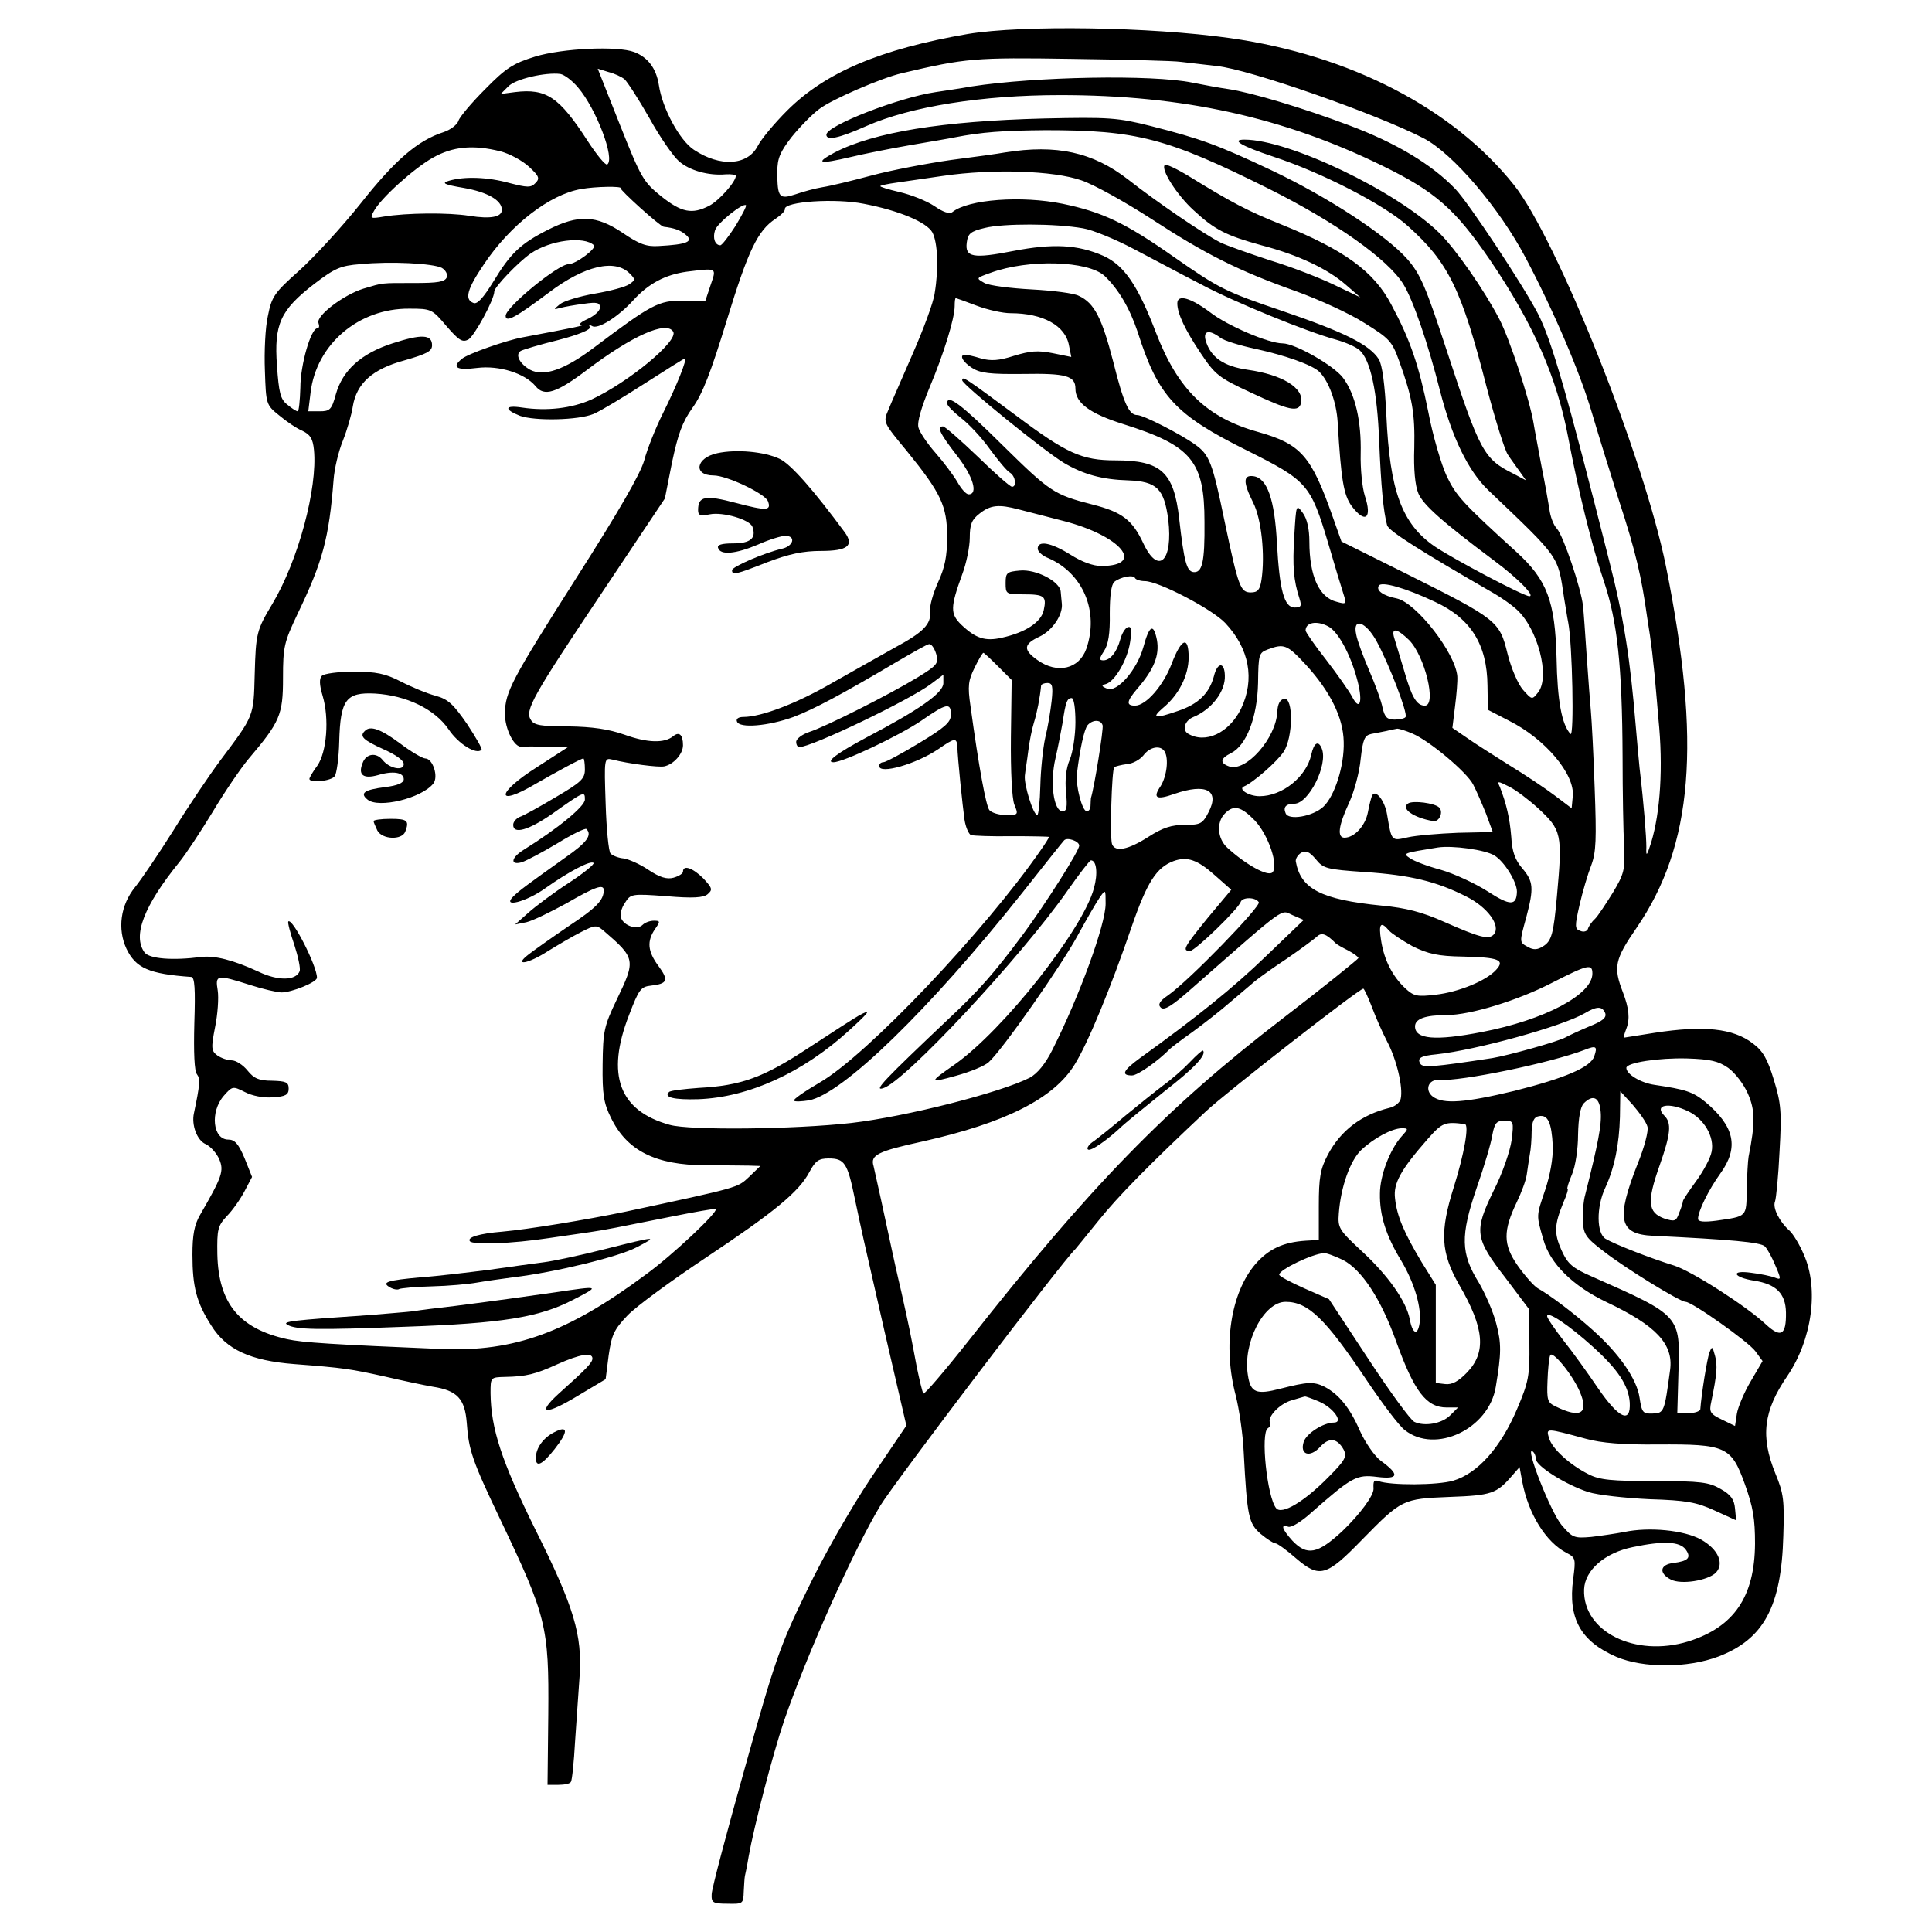 <svg version="1.0" xmlns="http://www.w3.org/2000/svg" width="682.667" height="682.667" viewBox="0 0 512 512"><path d="M256.5 9c-23.2 4-37.8 10.2-47.9 20.3-3.4 3.4-6.9 7.6-7.8 9.4-2.7 5.2-10 5.6-16.9 1-3.8-2.5-8.4-11-9.3-17.2-.7-4.4-2.9-7.3-6.5-8.7-4.5-1.7-19.1-1-26.3 1.2-5.8 1.8-7.7 3-13.2 8.6-3.6 3.6-6.8 7.4-7.1 8.4-.3 1-2.1 2.4-3.9 3-6.9 2.2-12.9 7.4-22 18.9-5.1 6.4-12.5 14.4-16.4 17.9-6.5 5.8-7.2 6.8-8.2 11.9-.7 3-1 9.6-.8 14.5.3 8.9.3 9.1 3.8 11.9 1.9 1.6 4.7 3.5 6.2 4.1 2 1 2.7 2 3 5 1 10.2-4.2 29.4-11 40.8-4.2 7-4.4 7.8-4.7 18.7-.3 11.3-.1 10.8-9.1 22.8-2.9 3.9-8.5 12.2-12.4 18.5-3.9 6.2-8.5 13-10.2 15.1-3.9 4.8-4.7 11.1-2.3 16.3 2.5 5.2 6 6.7 17.2 7.5.9.1 1.1 3.2.8 12.3-.2 7.7 0 12.7.7 13.5.9 1.2.8 2.7-.8 10.3-.7 3.1.8 7.2 3.1 8.2 1.3.6 2.9 2.4 3.6 4 1.3 3.1.8 4.6-5.1 14.8-1.5 2.6-2 5.3-2 10.5 0 8.6 1.1 12.7 5 18.8 4 6.4 10.4 9.3 22 10.2 13.2 1 14.9 1.3 24 3.3 4.7 1.1 10.4 2.3 12.7 2.7 6.5 1 8.5 3.2 9 9.6.5 7.2 1.5 10.1 8.8 25.4 12.3 25.8 13 28.4 12.8 51.8l-.2 18.7h2.9c1.6 0 3.1-.3 3.3-.8.3-.4.8-5.2 1.1-10.7.4-5.5.9-13.3 1.2-17.3.7-10.9-1.4-18.2-11.7-38.8-9-18.2-11.8-26.8-11.9-36.2 0-4.2 0-4.2 3.8-4.3 5.6-.1 8.1-.7 14-3.4 5.8-2.6 9.2-3.2 9.2-1.5 0 1.1-1.5 2.7-9 9.4-6 5.5-3.4 5.7 5.3.4l7.2-4.3.8-6.3c.8-5.5 1.4-6.8 5-10.6 2.3-2.4 11.6-9.2 20.6-15.2 18.3-12.2 24.8-17.5 27.6-22.8 1.6-3 2.5-3.6 5.1-3.6 4.2 0 5 1.2 6.9 10.5 2.2 10.3 1.5 7.3 8 35.7l5.7 24.6-9.4 13.9c-5.4 8.1-12.5 20.5-17 29.9-7.1 14.5-8.5 18.6-16.4 46.9-4.8 17.1-8.8 32.1-8.8 33.5-.1 2.2.3 2.5 4.2 2.5 4.1.1 4.2 0 4.3-3.2.1-1.8.2-3.6.3-4.1.1-.4.6-2.7 1-5.2 1.4-7.9 6.4-27.2 9.4-36 6-17.5 18.4-45.2 25.5-57 3.7-6.1 48.2-64.7 51.7-68 .3-.3 3-3.7 6.1-7.5 5.2-6.5 13.7-15.1 28.4-28.9 5.3-5 40.7-32.6 41.8-32.6.2 0 1.2 2.1 2.2 4.7 1 2.7 2.8 6.8 4.1 9.3 2.5 4.7 4.3 12.2 3.6 15.2-.2 1-1.6 2.1-3 2.4-7.4 1.8-12.9 6-16.3 12.4-2 3.8-2.4 6-2.4 13.6v9l-3.5.2c-6 .4-9.8 2.2-13.3 6.2-6.6 7.7-8.7 21.7-5.2 34.9.9 3.6 1.9 10.3 2.1 15 .9 17.1 1.3 18.8 4.5 21.6 1.7 1.4 3.4 2.5 3.9 2.5s3 1.8 5.5 4c6.2 5.3 8 4.8 17.5-5 10.5-10.7 10.7-10.8 23.2-11.3 11.1-.4 12.4-.9 16.4-5.5l2.1-2.4.7 3.8c1.6 8.6 6.3 16.1 11.7 18.9 2.5 1.3 2.5 1.6 1.8 7-1.4 10.4 2 16.5 11.5 20.6 7.1 3 18.8 3 27-.1 12-4.6 16.7-13.2 17.2-32 .3-9.4.1-11.2-2.1-16.5-4-9.8-3.2-16.6 3.2-25.9 6.5-9.6 8.4-23.1 4.3-32.2-1.1-2.6-2.8-5.4-3.8-6.3-2.6-2.3-4.5-6-3.8-7.7.3-.8.9-6.8 1.2-13.3.6-10.4.4-12.7-1.5-18.9-1.7-5.6-2.9-7.7-5.6-9.7-5.2-4-13-4.8-26-2.8-4.4.7-8.1 1.3-8.2 1.3-.1 0 .2-1.1.7-2.4 1-2.6.7-5.4-.9-9.6-2.6-6.7-2.2-8.7 3.6-17.1 15-21.9 17.2-49 7.8-95.8-5.8-28.8-28.9-86.8-40.3-101.1C385 28.7 357.8 14.6 326 10.1c-21.2-3-55-3.5-69.5-1.1zm56.5 7.4c1.9.2 6.2.7 9.5 1.1 8.7.9 42.3 12.7 54.7 19.1 7.8 4 20.2 18.6 27.1 31.7 7.5 14.2 14.5 30.6 17.6 41.2 1.8 6.1 5 16.4 7.1 23 4.5 13.7 6 20.3 7.5 31 .3 2.2.8 4.9.9 6 .2 1.1.7 5.4 1.1 9.5.4 4.1.8 9.3 1 11.5 1.3 12.8.5 24.7-1.9 32.7-1.2 3.8-1.4 3.9-1.3 1.3 0-2.7-.6-10.8-1.8-21-.2-2.2-.7-7.2-1-11-1.5-18-3.1-28.4-7-43.7-11.2-44.3-15.3-58.7-19-65.8-4.1-7.8-18.2-29.1-21.8-32.9-6.3-6.6-15.9-12.3-28.2-16.9-12.2-4.6-25.9-8.7-32-9.6-2.2-.3-6.5-1.1-9.5-1.7-10.7-2.2-41.6-1.6-58.5 1-3.3.6-7.6 1.2-9.5 1.5-9.7 1.4-29 8.9-29 11.3 0 1.6 3.2 1 10.6-2.3 11.8-5.2 30.7-8.2 51.4-8.2 32.6 0 59.2 5.9 85.5 18.8 13.9 6.8 19.1 11.4 28.3 24.8 11.6 17.1 17.8 31.2 20.8 47.2 2.6 13.8 6.3 28.9 9.5 38.2 3.5 10.5 4.8 22.2 4.9 46.3 0 9.3.2 20.1.4 23.8.3 6.2 0 7.3-3 12.3-1.8 2.9-3.9 6.1-4.7 6.9-.9.8-1.7 2-1.9 2.7-.2.6-1.1.9-2 .5-1.5-.5-1.5-1.2-.2-6.9.8-3.5 2.2-8.2 3.1-10.5 1.3-3.5 1.4-6.9.9-20.5-.3-9-.8-18.1-1-20.3-.2-2.2-.7-8.7-1.1-14.5-.4-5.8-.8-11.9-1-13.5-.5-4.6-5.2-18.5-6.9-20.4-.9-.9-1.8-3.3-2-5.2-.3-1.9-1.2-7-2.1-11.4-.8-4.4-1.8-9.5-2.1-11.4-1-6.1-6.4-22.5-9.1-27.6-4-7.7-11.6-18.6-15.9-22.8C370 50.6 341.6 37 329.8 37c-3.7 0-.8 1.7 7.6 4.5 13.1 4.3 29.5 12.8 35.7 18.4 10.7 9.6 14.2 16.6 20.9 42.8 2.3 8.7 4.8 16.7 5.6 17.8.7 1.1 2.2 3.1 3.1 4.4l1.7 2.4-3.4-1.8c-7.8-3.9-8.8-5.8-17.5-32.3-5.7-17.4-7.1-20.6-10.6-24.6-5.6-6.3-21-16.4-36-23.5-14.2-6.7-18.6-8.3-31.9-11.7-8.8-2.2-10.9-2.4-28.5-2-26.8.7-44.8 3.6-55.3 9-5.4 2.9-4.2 3.2 4.3 1.2 3.3-.8 10.3-2.2 15.5-3.1 5.2-.9 10.6-1.8 12-2.1 7.2-1.4 12.7-1.8 24-1.9 24.2 0 32.1 2 59.2 15.5 17.8 8.9 31.6 18.7 35.7 25.3 2.6 4.2 6.6 15.9 9.7 28.2 3.2 12.5 7.5 21.3 12.8 26.4 19.2 18.3 18.4 17.2 20.1 28.6.4 2.2.8 5.1 1.1 6.5 1.1 5.6 1.6 30.5.6 29.5-2.3-2.4-3.5-8.8-3.7-20.2-.4-15-2.5-20.6-10.6-28-14.3-13-16-14.9-18.5-20.1-1.4-3-3.7-10.7-4.9-17.1-2.5-12.4-4.8-19.1-9.8-28.4-4.6-8.8-12.5-14.5-29.1-21.2-9-3.6-13.3-5.9-24.2-12.6-3.4-2.1-6.4-3.5-6.7-3.2-1.2 1.1 3.2 8 7.6 12 5.6 5.2 8.6 6.7 18 9.3 9.6 2.5 17.5 6.2 22.4 10.5l3.8 3.3-6.9-3.3c-3.7-1.8-11.4-4.8-17-6.5-5.5-1.8-11.4-3.9-13.1-4.7-4.4-2.2-17-10.8-24.5-16.7-9.4-7.3-19-9.4-32.7-7.2-1.6.3-8 1.2-14.3 2-6.3.9-15.8 2.7-21 4.1-5.2 1.4-11 2.8-13 3.1-1.9.3-5.2 1.2-7.2 1.9-4.3 1.4-4.8.9-4.8-6 0-3.5.7-5.2 3.8-9.2 2.1-2.6 5.4-6 7.3-7.4 3.2-2.5 16.6-8.3 21.9-9.5 16.9-4 19.4-4.2 45-3.8 14 .2 27.1.5 29 .8zM165.5 21c.7.6 3.7 5.2 6.6 10.3 2.8 5.1 6.4 10.2 7.8 11.4 2.8 2.5 7.9 3.9 12.4 3.5 1.5-.1 2.7.1 2.7.4 0 1.6-4.5 6.6-7 7.9-4.6 2.4-7.4 1.8-12.8-2.5-4.7-3.8-5.3-4.8-10.9-18.9l-5.9-14.9 2.9.9c1.6.4 3.5 1.3 4.2 1.9zm-12.3 2.2c4.8 5.6 9.9 19 7.7 20.4-.5.2-2.8-2.6-5.2-6.3-7.5-11.6-10.9-13.9-19.2-12.9l-3.8.5 2-2c1.9-2 9.9-3.8 13.8-3.3 1.1.2 3.2 1.8 4.7 3.6zm-20.6 16.9c2.4.6 5.9 2.5 7.6 4.1 2.7 2.5 2.9 3.1 1.7 4.3-1.2 1.3-2.2 1.2-6.9 0-5.8-1.6-11.9-1.8-16-.6-2.1.6-1.4 1 3.9 1.9 6.3 1.1 10.1 3.3 10.1 5.8 0 1.9-2.9 2.5-8.6 1.6-5.5-.9-16.7-.8-22.7.2-3.5.6-3.7.5-2.7-1.3 1.7-3.4 10.7-11.5 15.7-14.3 5.3-3 10.7-3.5 17.9-1.7zm154 7.7c3.3 1.1 11.7 5.8 18.5 10.2 14.4 9.4 23.2 13.8 38.4 19.2 6.1 2.2 14.2 5.9 18.1 8.4 6.6 4.1 7.3 4.8 9.2 10.1 3.5 9.7 4.2 13.8 4 23-.2 5.6.2 10 1.1 12.1 1.3 3 6.2 7.4 20.1 17.8 6.2 4.6 10.9 9.4 9.3 9.4-1.5 0-19.9-9.7-25.1-13.2-8.7-6-11.9-14.7-12.8-34.8-.4-8.3-1.1-13.3-2-14.8-2.5-3.9-9.2-7.2-25.6-12.8-15.1-5.1-16.8-6-28.7-14.3-12.8-9-18.9-11.9-29.5-14.1-10.8-2.2-25-1.2-29.2 2.2-.8.6-2.5 0-4.8-1.6-2.1-1.4-6.2-3-9.2-3.7-3-.7-5.3-1.4-5.1-1.6.2-.2 2.1-.6 4.3-.9 2.1-.3 7.7-1.1 12.4-1.8 13.1-1.9 29.2-1.4 36.6 1.2zm-122.1 2.1c-.4.3 10.4 10.1 11.4 10.2 2.7.3 4.4.9 5.7 2 2.4 1.9.6 2.7-7.1 3.1-3.2.2-5.1-.5-9.5-3.5-7-4.7-11.7-4.9-19.8-.8-7.3 3.7-9.9 6.2-14.5 13.8-2.6 4.2-4.2 6-5.2 5.6-2.5-.9-1.7-3.7 2.7-10.2 7-10.5 17.5-18.6 25.8-20 3.8-.7 11-.8 10.5-.2zm64.4 4.1c9.4 1.8 16.7 4.9 18.2 7.6 1.4 2.7 1.7 9.5.6 16.1-.3 2.4-3 9.6-5.8 16-2.8 6.5-5.8 13.2-6.5 15-1.4 3.2-1.3 3.3 4.9 10.8 9.1 11.2 10.7 14.6 10.7 22.8 0 5.1-.6 8.1-2.4 12-1.3 2.9-2.3 6.3-2.1 7.7.3 3.4-1.7 5.5-9.5 9.7-3.6 2-11 6.2-16.5 9.3-9.5 5.5-18.8 9-23.5 9-1.3 0-2 .5-1.7 1.2.6 1.9 8.4 1.2 15-1.2 5.5-2.1 12.8-6 27.5-14.7 4.1-2.4 7.8-4.5 8.4-4.6.6-.1 1.4 1 1.9 2.6.7 2.5.3 3-4.9 6.2-7.4 4.5-24.4 13.1-28.8 14.5-1.8.6-3.4 1.8-3.4 2.6s.4 1.4.8 1.4c3.3 0 29.5-12.6 35-16.8l3.2-2.4v2.3c-.1 2.6-6.4 7-20.5 14.4-7.5 4-10.9 6.5-8.6 6.5 2.6 0 17.3-7 23.1-10.9 6.9-4.8 8-5 8-1.7 0 2-1.6 3.4-8.4 7.5-4.6 2.8-8.9 5.1-9.5 5.1-.6 0-1.1.4-1.1 1 0 2.3 9.8-.5 15.7-4.5 4.3-3 4.8-3 5-.8.1 3.5 1.4 15.9 1.9 19.5.3 2 1.1 3.8 1.7 4.1.7.2 5.6.4 10.9.3 5.4 0 9.8.1 9.8.2 0 .2-1 1.8-2.2 3.5-14.8 21.4-46.1 54.4-58.6 61.6-4.1 2.4-7.1 4.5-6.8 4.8.3.3 2.1.2 4-.1 8.9-1.7 31.8-23.9 56.6-55.1 5.7-7.2 10.6-13.4 11-13.8.8-.9 4 .2 4 1.4 0 1.4-8.9 15.4-14.8 23.4-7.8 10.5-12 15.2-19.7 22.4-17.1 16.2-20.1 19.3-17.5 18.5 5.7-1.6 36.8-35 49-52.5 3-4.3 5.8-7.9 6.1-7.9 1.5 0 1.9 3.5.8 7.4-2.9 10.9-24 37.6-36.9 46.7-6.9 4.8-6.9 5 .3 3 3.7-1 7.6-2.6 8.7-3.6 3.6-3.2 19.4-25.8 23.6-33.6 2.3-4.2 4.9-8.7 5.8-10 1.6-2.3 1.6-2.3 1.6 1.6 0 5.5-6.9 24.4-14.1 38.7-1.9 3.8-4 6.3-6 7.4-7.9 4-32.7 10.3-47.3 12-15.1 1.7-42.8 2-48.1.5-13.4-3.7-17-13.2-10.8-29.1 2.6-6.8 3.1-7.5 5.8-7.8 4.4-.5 4.8-1.4 2-5.2-2.9-3.9-3.1-6.6-.9-9.8 1.4-2 1.4-2.2-.3-2.2-1.1 0-2.4.5-3 1.1-1.4 1.4-4.9.3-5.7-1.8-.4-.9.1-2.7 1-4 1.5-2.4 1.7-2.5 11-1.8 7 .6 9.8.4 10.9-.5 1.4-1.2 1.3-1.6-1.1-4.2-2.8-2.8-5.4-3.7-5.4-1.8 0 .5-1.1 1.2-2.5 1.6-1.8.5-3.7-.1-6.7-2.1-2.2-1.5-5.2-2.8-6.5-3-1.3-.1-2.9-.7-3.5-1.3-.5-.5-1.1-6.5-1.3-13.2-.4-12.1-.4-12.2 1.8-11.7 4.3 1.1 12.2 2.1 13.7 1.8 2.5-.5 5-3.3 5-5.6 0-2.8-1-3.7-2.6-2.4-2.3 1.9-6.8 1.8-12.9-.4-4.3-1.5-8.5-2.1-14.9-2.2-7.2 0-9.1-.3-9.9-1.7-1.7-2.5.4-6.2 19-34l16.5-24.7 1.9-9.6c1.6-7.5 2.7-10.6 5.4-14.4 2.7-3.7 4.9-9.5 9.1-23.2 5.7-18.6 8.2-23.8 12.9-26.9 1.5-1 2.6-2.1 2.5-2.6-.2-2 13.4-2.9 20.9-1.4zm-34 5.9c-1.8 2.8-3.6 5.1-4 5.1-1.4 0-2.1-1.9-1.4-4 .6-1.9 7.5-7.4 8.2-6.6.2.2-1.1 2.7-2.8 5.5zm92.1.6c2.5.4 8.6 2.9 13.5 5.5 5 2.6 12.8 6.8 17.5 9.2 9.1 4.9 28.6 12.8 36 14.8 2.5.7 5.3 1.9 6.3 2.8 2.9 2.6 4.7 10.9 5.2 24.2.5 12 1.1 18.5 2.1 22.2.4 1.5 8.8 6.8 28.4 18.1 1.9 1.1 4.6 3 5.8 4.1 5.7 5 9.1 18 5.8 22.1-1.6 2-1.6 2-4-.7-1.3-1.5-3.1-5.6-4.1-9.6-2.1-8.6-2.7-9.1-26.9-21.2l-17.1-8.5-2.3-6.5c-5.7-16.2-8.4-19.3-19.7-22.5-13.7-3.8-21.3-11.2-27.1-26.2-4.9-12.8-8.5-18-14-20.5-6.8-3-13.4-3.3-23.8-1.3-10.7 2.1-12.9 1.7-12.4-2.2.3-2.4 1-3 4.8-3.9 4.8-1.2 18.6-1.2 26 .1zM157.4 65c.8.8-4.8 5-6.7 5-2.8 0-16.7 11.4-16.7 13.7 0 1.9 2.7.4 11.5-6.2 9.4-7.1 17.5-9 21.4-5 1.5 1.5 1.5 1.7-.1 2.8-.9.7-5 1.8-9.1 2.5s-8.3 2-9.3 2.8c-1.8 1.5-1.8 1.5.1 1 1.1-.3 3.9-.8 6.3-1.1 3.4-.5 4.2-.3 4.2 1 0 .9-1.5 2.2-3.2 3-1.8.8-2.6 1.5-1.8 1.6 1.3.1-1.7.7-15.5 3.3-4.4.8-14.6 4.4-16.1 5.7-2.8 2.3-1.4 3.1 4.1 2.4 5.8-.7 12.5 1.4 15.4 4.8 2.3 2.9 5.5 1.9 13.7-4.3 11.9-9 21-13.1 22.8-10.1 1.5 2.4-11.8 13.4-21.7 18-5.2 2.3-11.7 3.1-18.4 2.1-4.6-.7-4.8.5-.5 2.2 3.9 1.4 15.4 1.2 19.5-.5 1.9-.8 8-4.5 13.6-8.1 5.6-3.6 10.4-6.6 10.6-6.6.7 0-2.1 7.1-5.8 14.5-1.9 3.8-4.2 9.5-5 12.6-1.1 3.7-6.9 13.7-17.8 30.8-17.4 27.4-19 30.4-19.1 36.2 0 4.1 2.5 9.1 4.5 8.8.7-.1 3.7-.1 6.7 0l5.5.1-8.2 5.3c-10.9 6.9-11.1 10.8-.3 4.4 5.2-3 12-6.7 12.6-6.7.2 0 .4 1.3.4 2.9 0 2.5-1 3.4-7.8 7.4-4.2 2.5-8.5 4.9-9.5 5.2-.9.4-1.7 1.3-1.7 2.1 0 2.6 4.1 1.4 10.3-2.9 8.6-6.1 8.7-6.1 8.7-3.8 0 1.8-7.2 7.7-16.2 13.3-3.4 2.1-3.7 4.2-.5 3.3 1.2-.4 5.4-2.6 9.4-5 3.9-2.4 7.4-4.1 7.7-3.8 1.6 1.6.1 3.6-5.5 7.5-10.1 7.2-12.3 8.8-13.9 10.4-3.1 3.1 3.5 1.4 8.5-2.2 6.2-4.4 12.1-7.5 12.8-6.7.3.3-2.6 2.7-6.6 5.3-4 2.6-8.8 6.2-10.7 7.9l-3.5 3.1 3-.6c1.7-.4 6.4-2.7 10.6-5 7.6-4.4 9.9-5.2 9.9-3.5 0 2.7-2 4.7-9.4 9.6-4.4 3-9.2 6.4-10.6 7.5-4 3.1-.1 2.5 5.3-1 2.6-1.6 6.5-3.9 8.7-5 3.7-1.9 4.1-1.9 5.9-.4 8.6 7.4 8.6 7.8 3.5 18.4-3.3 6.9-3.6 8.2-3.7 17.1-.1 7.9.3 10.3 2.2 14.1 4.2 8.7 11.8 12.6 25.1 12.6 4.7 0 9.8.1 11.5.1l3 .1-3 2.9c-3.1 2.9-2.4 2.7-32.7 9.2-10.6 2.2-25.9 4.7-32.7 5.3-6.1.5-9.3 1.5-8.6 2.5.6 1.1 11.1.7 21-.8 4.4-.6 9.4-1.4 11-1.6 4.1-.6 7-1.2 21-4 6.5-1.3 12.1-2.3 12.2-2.1.7.7-11.3 12.1-18.6 17.4-20.6 15.3-34.8 20.5-54.1 19.7-28.7-1.2-36.9-1.7-40.9-2.6-12.7-2.8-18.2-9.5-18.5-22.5-.1-6.6.1-7.5 2.5-10.1 1.5-1.5 3.6-4.5 4.7-6.6l2-3.8-2-5c-1.6-3.8-2.6-4.9-4.3-4.9-4.1 0-4.9-7.3-1.2-11.6 2.3-2.6 2.4-2.6 5.6-1 1.9 1 4.9 1.6 7.4 1.4 3.4-.2 4.2-.7 4.2-2.3 0-1.7-.7-2-4.4-2.1-3.5 0-4.8-.6-6.5-2.7-1.2-1.5-3.1-2.7-4.2-2.7s-2.8-.6-3.8-1.3c-1.6-1.2-1.7-1.9-.6-7.5.7-3.4 1-7.8.7-9.7-.7-4.2-.3-4.3 8.5-1.5 3.4 1.1 7.3 2 8.4 2 2.7 0 9.4-2.7 9.4-3.9 0-3.1-6.5-15.9-7.6-14.9-.2.3.5 3 1.6 6.2 1 3.1 1.7 6.3 1.4 7-1 2.5-5.7 2.6-10.9.1-6.7-3.1-11.6-4.3-15.1-3.9-7.7 1-13.8.5-15.1-1.2-3.2-4.4-.2-12.3 9.2-23.9 1.8-2.2 5.8-8.3 8.9-13.4 3.1-5.2 7.4-11.5 9.4-13.9 8.4-9.9 9.2-11.7 9.2-21.5 0-8.4.3-9.5 3.9-17.1 6.6-13.7 8.3-20 9.5-35.4.2-2.9 1.3-7.6 2.5-10.5 1.1-2.8 2.3-6.9 2.6-9 1-6.1 5.2-9.9 13.7-12.2 5.9-1.7 7.3-2.4 7.3-4 0-2.9-2.8-3-10.5-.5-8.3 2.7-13.2 7.1-15 13.5-1.1 4.1-1.6 4.5-4.3 4.5h-3l.6-4.9c1.5-12.9 12.8-22.4 26.1-22.3 5.9 0 6.1.1 9.9 4.6 3.3 3.8 4.2 4.4 5.8 3.6 1.6-.9 6.9-10.6 6.9-12.8.1-1.2 6.3-7.7 9.6-10 5.2-3.6 14.2-4.7 16.8-2.2zm-40.3 6c1 .6 1.6 1.7 1.3 2.5-.5 1.2-2.4 1.5-8.5 1.5-9.2 0-8.2-.1-13.6 1.5-5.2 1.6-12.6 7.2-11.9 9.1.3.8.2 1.4-.3 1.4-1.7 0-4.5 9.7-4.5 15.7-.1 3.5-.4 6.3-.7 6.3-.4 0-1.6-.8-2.8-1.8-1.8-1.4-2.2-3.2-2.7-10.3-.8-11 .9-14.7 9.8-21.6 5.5-4.2 7-4.9 12.3-5.3 8-.8 19.3-.2 21.6 1zm175.6 2.1c3.7 3.5 6.7 8.6 8.8 14.9 5.4 17 9.9 21.9 28.8 31.3 16.2 8.1 17 9 21.7 24.7 1.7 5.8 3.5 11.8 4 13.3.9 2.8.8 2.9-1.7 2.2-4.7-1.1-7.3-6.8-7.3-16 0-3.2-.6-6-1.7-7.5-1.8-2.5-1.8-2.4-2.3 6-.5 8.1-.2 11.8 1.4 16.7.6 1.9.4 2.3-1.3 2.3-2.8 0-4-4.6-4.7-17.1-.6-11.6-2.6-17.2-6.2-17.7-2.8-.4-2.8 1.6-.1 7 2.2 4.3 3.2 13.9 2.2 20.5-.4 2.6-1 3.3-2.8 3.3-2.8 0-3.3-1.4-7-19-3.2-15.5-4-17.5-7.8-20.2-3.9-2.8-13.7-7.8-15.3-7.8-2.2 0-3.6-3-6.4-14.2-3-11.6-5-15.5-9.1-17.4-1.3-.7-6.9-1.4-12.5-1.7-5.6-.3-11.2-1-12.5-1.7-2.3-1.3-2.3-1.3 1.6-2.7 10.1-3.7 25.8-3.2 30.2.8zm-104.4 2.5l-1.4 4.2-5.9-.1c-6.4-.1-8.3.9-23.7 12.5-7.7 5.8-13.2 7.7-16.8 5.8-2.7-1.5-4.1-4-2.5-5 .5-.3 5.1-1.7 10-2.9 5.4-1.4 8.7-2.8 8.3-3.4-.3-.6-.1-.7.6-.3 1.5 1 6.9-2.4 10.9-6.8 4.1-4.5 8.5-6.8 14.2-7.6 8.2-1 7.9-1.1 6.3 3.6zm70.5 5.4c2.9 1.1 6.9 2 9 2 8.6 0 14.6 3.3 15.5 8.6l.6 3-4.9-1c-4-.8-6-.6-10.3.7-4 1.3-6.1 1.4-8.7.7-1.9-.6-3.8-1-4.2-1-1.7 0-.7 1.9 1.8 3.5 2.2 1.4 4.7 1.7 13.6 1.6 11.3-.2 13.8.5 13.8 3.9 0 3.8 3.8 6.6 12.7 9.4 18.1 5.7 21.5 9.8 21.5 25.9.1 10.8-.6 13.6-3 13.3-1.7-.3-2.4-2.6-3.7-14.1-1.4-12.4-4.8-15.5-16.9-15.5-8.9 0-12.9-1.8-26.5-12-13.6-10.1-14.1-10.4-14.1-9.2 0 1.1 21.8 18.8 27 21.9 5.1 3 10 4.4 17 4.6 7.6.3 9.5 2.2 10.6 10.4 1.3 11-2.6 14.8-6.6 6.3-2.9-6.2-5.6-8.3-13.5-10.3-10.2-2.6-11.3-3.4-23.8-15.7-11-10.9-14.7-13.7-14.7-11.1 0 .6 1.6 2.2 3.6 3.8 2 1.5 5.5 5.2 7.7 8.3 2.2 3 4.6 5.9 5.4 6.3 1.4.9 1.8 3.7.5 3.7-.5 0-4.6-3.6-9.1-8-4.6-4.4-8.7-8-9.2-8-1.7 0-.9 1.8 3.6 7.6 4.4 5.6 5.8 10.4 3.2 10.4-.7 0-2-1.5-3-3.3-1-1.7-3.6-5.2-5.8-7.7-2.2-2.5-4.2-5.5-4.5-6.7-.4-1.4.8-5.4 2.9-10.5 3.8-9 6.7-18.4 6.7-21.7 0-1.2.1-2.1.3-2.1.1 0 2.6.9 5.5 2zm11.2 54c1.9.5 7.3 1.9 12 3.1 15 3.9 21.7 11.8 9.9 11.9-2.2 0-5.2-1.1-8.2-3-5.1-3.2-8.7-3.9-8.7-1.6 0 .7 1.2 1.9 2.8 2.5 9.2 4 13.5 14.1 10.1 24-1.9 5.4-7.7 6.8-13 3-3.8-2.7-3.7-4.2.6-6.2 3.4-1.6 6.2-5.8 5.9-8.7-.1-.8-.2-2.3-.3-3.2-.2-2.7-6.5-6-10.8-5.6-3.5.3-3.8.6-3.8 3.3 0 2.9.1 3 4.7 3 5.6 0 6.2.5 5.4 4.2-.7 3.2-4.8 5.9-11.1 7.3-4.4 1-6.9.2-10.7-3.4-3-2.9-3-4.6.2-13.4 1.1-2.9 2-7.3 2-9.7 0-3.5.5-4.8 2.6-6.4 2.9-2.3 5.1-2.5 10.4-1.1zm33.4 19c3.6 0 17.8 7.4 21.3 11.1 6.4 6.8 7.9 14.9 4.2 22.7-3.2 6.5-9.5 9.4-14.1 6.6-1.6-1-.8-3.5 1.5-4.4 4.8-2 8.5-6.8 8.3-11-.1-3.7-2-3.5-2.9.2-1.2 4.5-4.1 7.4-9.5 9.2-6.1 2.1-7.2 2-4.1-.7 4.3-3.5 6.9-8.7 6.9-13.5 0-5.8-1.9-5.1-4.5 1.7-2.2 5.8-6.8 11.1-9.7 11.1-2.4 0-2.3-1.1.6-4.5 4.5-5.2 5.9-8.9 5.2-12.9-.9-4.5-2-4-3.6 1.9-1.7 6.1-7 12.1-9.6 11-1.5-.6-1.6-.9-.4-1.2 2.4-.6 5.8-6.4 6.5-11.2.5-3.2.3-4.2-.6-3.9-.7.2-1.6 1.7-2 3.2-.9 3.4-2.7 5.6-4.5 5.6-1.2 0-1.1-.5.2-2.5 1.1-1.7 1.6-4.6 1.5-9.9 0-4.7.4-7.7 1.2-8.4 1.6-1.3 5.1-2 5.5-1 .2.4 1.4.8 2.6.8zm76.9 5.5c9.5 4.4 13.8 11.3 13.9 22.2l.1 6.4 5.6 2.9c9.6 4.8 17.5 14.2 16.9 20l-.3 3.2-4.5-3.4c-2.5-1.9-7.9-5.5-12-8-4.1-2.6-9.2-5.8-11.3-7.3l-3.8-2.6.7-5.7c.4-3.1.7-6.7.6-8-.5-6.1-10.8-19.4-16-20.6-3.6-.7-5.6-2.1-4.8-3.4.7-1.2 7.1.6 14.9 4.3zM352 166c2.5 1.3 5.7 7 7.5 13.5 1.8 6.2 1 9.4-1.2 5.1-.8-1.5-3.9-5.9-6.9-9.8-3-3.8-5.4-7.3-5.4-7.7 0-2.2 3-2.7 6-1.1zm12.9 4.1c3.3 6.1 8.2 18.9 7.6 19.9-.2.4-1.6.7-2.9.7-2 0-2.6-.6-3.2-3.1-.3-1.7-1.9-6.1-3.5-9.8-1.6-3.7-3.2-8-3.5-9.7-1-4.6 2.6-3.4 5.5 2zm8.5-.5c4.2 4.2 7.4 17.4 4.2 17.4-2.2 0-3.5-2.3-5.5-9.3-1.1-3.6-2.2-7.4-2.6-8.6-.9-2.9.7-2.6 3.9.5zm-27.3 6.6c6.4 7 9.9 14 10 20.4.2 6.3-2.4 14.4-5.4 17.2-2.8 2.6-9.3 3.7-10 1.7-.7-1.6.1-2.5 2.3-2.5 3.8 0 9-10.3 7.3-14.6-.9-2.3-2.1-1.6-2.8 1.6-1.3 5.9-7.7 11-13.7 11-2.9 0-5.8-1.9-4.1-2.6 2.4-1 8.8-6.6 10.5-9.2 2.5-3.8 2.6-14.5.1-14-1.1.2-1.7 1.4-1.8 3.4-.3 7-8.3 16.1-12.8 14.5-2.5-.9-2.3-2.1.5-3.5 4.1-2 7-9.5 7.2-18.6.1-7.6.2-8 2.6-8.9 4.3-1.6 5.1-1.3 10.1 4.1zm-81.6.4l3.6 3.6-.2 15.1c-.1 9.3.3 16.3.9 17.9 1.1 2.7 1.1 2.8-2.2 2.8-1.8 0-3.8-.6-4.4-1.3-.9-1.1-2.8-11.4-5-27.5-.8-5.4-.6-6.9 1.1-10.3 1-2.1 2.1-3.9 2.3-3.9.2 0 1.9 1.6 3.9 3.6zm14.2 9.1c-.3 2.7-1 7-1.7 9.8-.6 2.7-1.2 8.5-1.3 12.7-.1 4.3-.5 7.8-.8 7.8-1.1 0-3.6-8.2-3.3-10.5.1-1.1.6-4 .9-6.5.3-2.5 1-5.9 1.5-7.5.8-2.5 1.6-6.6 1.9-9.8.1-.4.8-.7 1.7-.7 1.3 0 1.5.9 1.1 4.7zm6.3 5.7c0 3.5-.7 8-1.5 9.9-1 2.3-1.3 5.4-1 8.6.4 4 .2 5.1-.9 5.1-2.4 0-3.4-7.6-1.9-14 .7-3 1.5-7.3 1.9-9.5.8-5.5 1.2-6.5 2.4-6.5.6 0 1 2.7 1 6.4zm7.2.8c.3.9-2.2 16.5-3.1 19.3 0 .3-.1 1.2-.1 2s-.4 1.5-1 1.5c-1.2 0-3-6.8-2.6-10 .8-6.6 1.9-11.6 2.8-12.8 1.3-1.5 3.5-1.6 4 0zm82.1 2.2c4.5 1.9 14.4 10.2 16.1 13.5.8 1.5 2.3 5 3.4 7.7l1.8 4.9-9.2.2c-5.1.2-11.1.7-13.3 1.2-4.4 1-4.3 1.1-5.5-6-.6-3.7-3-6.7-3.9-5.2-.3.5-.8 2.5-1.2 4.6-.7 3.6-3.6 6.7-6.2 6.7-2 0-1.6-3.2 1.2-9.2 1.4-3 2.8-8.3 3.1-11.7.6-5.2 1-6.2 2.8-6.6 1.2-.2 3-.6 4.1-.8 1.1-.3 2.4-.5 2.8-.6.4 0 2.2.5 4 1.3zm-65.7 4.7c1.2 1.9.6 6.6-1 9.2-2.2 3.2-1.2 3.8 3.6 2.1 8.4-2.9 12.1-1 9.1 4.8-1.6 3.1-2.1 3.4-6.3 3.4-3.5 0-5.8.7-9.7 3.2-5.3 3.4-8.8 4.1-9.6 1.9-.6-1.6-.1-19.7.6-20.4.3-.2 1.8-.6 3.3-.8 1.6-.1 3.5-1.2 4.4-2.3 1.7-2.3 4.5-2.8 5.6-1.1zm98.9 15c6.4 5.9 6.6 6.9 5.1 23.4-.9 10-1.4 11.9-3.7 13.3-1.4.9-2.5 1-3.9.2-2.4-1.3-2.4-1.1-.5-8 2-7.6 1.9-9.4-1.1-12.9-1.9-2.2-2.7-4.5-2.9-8.3-.4-5-1.3-8.8-3-13.2-.8-1.7-.7-1.7 2.5-.1 1.8.9 5.2 3.5 7.5 5.6zm-75 3.3c3.7 3.9 6.4 12.1 4.7 13.8-1.2 1.2-7.1-2.1-11.9-6.5-2.7-2.4-3-6.8-.7-9.1 2.3-2.4 4.3-1.9 7.9 1.8zm63.5 9.3c2.6 1.5 6 7 6 9.6-.1 3.8-1.8 3.8-7.8-.1-3.3-2.1-8.9-4.7-12.4-5.7-3.4-.9-7.1-2.3-8.2-3.1-1.9-1.3-1.8-1.3 7.4-2.8 3.9-.6 12.6.6 15 2.1zm-34.3 4.4c12.1.8 19 2.5 26.9 6.5 5.6 2.8 9.2 7.7 7.3 10-1.3 1.5-3.7.9-13.2-3.3-5.8-2.6-10.1-3.7-16.5-4.3-16.1-1.6-21.5-4.4-22.8-11.7-.1-.7.5-1.7 1.4-2.3 1.3-.7 2.2-.3 3.9 1.7 2 2.5 2.9 2.7 13 3.4zm-39.7.9l4.3 3.8-6.2 7.4c-6.4 7.9-6.9 8.8-4.7 8.8 1.3 0 12.8-11.1 13.4-13 .5-1.3 3.9-1.3 4.8.1.6 1.1-18.5 20.8-24.1 24.7-2.2 1.5-2.7 2.4-1.9 3.2.9.9 3-.4 8.4-5.2 25.4-22.3 23.3-20.7 26.5-19.3l3 1.3-10 9.6c-8.7 8.4-18.4 16.2-33.4 27-4.5 3.3-5.1 4.6-2.1 4.6 1.5 0 7-3.9 10-7 .3-.3 3-2.4 6-4.5 3-2.2 7.5-5.7 10-7.9 2.5-2.1 5.4-4.6 6.6-5.6 1.1-.9 5-3.7 8.5-6 3.5-2.4 7-5 7.8-5.7 1.3-1.3 2.5-.9 5.1 1.7.3.3 1.7 1.1 3.3 1.9 1.5.8 2.7 1.7 2.7 2-.1.3-9.1 7.6-20.2 16.1-30.6 23.5-51 44.5-83.1 85.3-6.4 8.1-11.8 14.4-12 14-.3-.5-1-3.5-1.7-6.8-1.8-9.6-2-10.5-4.1-20-1.2-5-2.2-9.7-2.4-10.6-1.6-7.6-4.7-21.7-5-22.9-.9-2.9 1.1-3.9 13-6.5 21.9-4.9 34.8-11.4 40.3-20.4 3.5-5.6 9.6-20.4 15.1-36.5 4.1-11.9 6.6-15.7 11.1-17.4 3.6-1.3 6.3-.4 11 3.8zm46.1 14.6c.7.8 3.6 2.7 6.3 4.2 4.1 2 6.7 2.6 13.2 2.7 9.6.2 11.3.9 8.9 3.5-2.6 2.9-9.9 5.9-16 6.6-5 .6-5.8.4-8.1-1.7-3.4-3.2-5.6-7.5-6.4-12.7-.7-4.4-.1-5.2 2.1-2.6zM422 258c0 5.6-12.7 12.3-29.3 15.5-12.4 2.4-17.7 1.9-17.7-1.5 0-2 2.7-3 8.4-3 6.3 0 18.9-3.9 27.8-8.5 9.6-4.9 10.8-5.2 10.8-2.5zm3.4 10.5c.4 1.2-.7 2.1-4.2 3.5-2.6 1.1-5.4 2.4-6.3 2.9-1.9 1.1-15.2 4.8-19.4 5.5-15.8 2.4-18.4 2.6-19.1 1.5-.9-1.5.1-2.1 4.3-2.5 10.4-1.1 33.3-7.4 39.3-10.9 3.2-1.9 4.6-1.9 5.4 0zm-2.9 11.4c-.9 2.9-7.7 5.8-21.2 9.2-12.9 3.1-18.8 3.6-21.6 1.5-2.2-1.7-1.2-4.6 1.6-4.4 5.9.4 29.6-4.5 38.7-8 3-1.2 3.4-.9 2.5 1.7zM458 283c1.8 1.3 4.1 4.3 5.2 6.8 1.9 4.3 2 7.7.2 16.7-.2 1.1-.4 5-.5 8.7-.1 7.4.2 7.1-8.1 8.3-3.2.4-4.8.3-4.8-.5 0-2 2.8-7.7 5.9-12 5-6.9 3.8-12.5-4-19-3.3-2.7-5.3-3.3-13.4-4.5-3.6-.5-7.5-2.8-7.5-4.5 0-1.4 8.6-2.7 16.1-2.5 6.2.2 8.3.7 10.9 2.5zm-21.4 15.6c.3 1.1-.8 5.4-2.6 9.8-5.8 14.7-5 18.7 4.1 19.1 20.6 1 28.5 1.7 29.6 2.8.7.7 1.9 2.9 2.8 5.1 1.6 3.7 1.5 3.8-.1 3.2-1-.4-3.8-1-6.3-1.3-5.6-.8-4.9 1.2.8 2.1 5.8.9 8.3 3.4 8.4 8.4.1 6-1.3 6.9-5.3 3.2-5.1-4.8-19.6-14.1-24.3-15.6-6.2-1.9-15.9-5.7-18.2-7.1-2.4-1.4-2.5-8.4-.1-13.5 2.5-5.4 3.7-11.6 3.9-18.8l.1-6.8 3.3 3.6c1.8 2.1 3.6 4.6 3.9 5.8zm-12.4-3.9c.3 3.3-.7 8.4-4.1 21.9-.5 1.7-.7 4.8-.6 7 .1 3.4.7 4.4 5.6 8.1 5.5 4.3 20.1 13.3 21.6 13.3 1.7 0 16.7 10.6 18.5 13.1l1.9 2.6-3.1 5.3c-1.8 3-3.4 6.9-3.7 8.6l-.5 3.3-3.5-1.7c-3.1-1.5-3.4-2-2.8-4.7 1.5-7.2 1.7-9.7 1-12.2-.7-2.6-.8-2.6-1.5-.8-.6 1.6-2.1 10.9-2.4 15-.1.5-1.5 1-3.1 1h-3l.3-10.7c.5-15.2.6-15.1-22.7-25.4-5.5-2.4-6.6-3.4-8.3-7.1-2-4.5-1.9-6.7.5-12.6.9-2 1.4-3.7 1.1-3.7-.2 0 .3-1.7 1.2-3.8.9-2.1 1.6-6.7 1.6-10.5.1-4.5.6-7.3 1.5-8.3 2.5-2.5 4.2-1.6 4.5 2.3zm23.2-.2c4.2 2 7 6.8 6.2 10.7-.3 1.7-2.2 5.2-4.1 7.8-1.9 2.6-3.5 5-3.5 5.3 0 .3-.4 1.7-1 3.1-.8 2.3-1.2 2.4-4 1.5-4.3-1.6-4.6-4.4-1.2-14 3-8.5 3.2-11.3 1.3-13.2-2.9-2.9 1.1-3.7 6.3-1.2zm-35.9 9.2c.1 3.3-.7 7.7-2 11.6-2.4 7.1-2.4 6.6-.5 13.2 1.8 6.4 7.8 12.3 16.8 16.6 13.1 6.2 17.7 11.1 16.8 17.9-1.5 11.2-1.6 11.5-4.6 11.6-2.6.1-2.9-.2-3.5-4.2-.7-4.9-5.4-11.7-12.5-18-4.9-4.4-11.4-9.3-14.5-11-1-.6-3.4-3.3-5.3-6-3.9-5.6-3.9-9.2-.2-16.9 1.2-2.5 2.4-5.7 2.6-7.2.2-1.6.6-3.9.8-5.3.3-1.4.5-4.2.5-6.2.1-2.6.6-3.8 1.9-4 2.4-.5 3.4 1.7 3.7 7.9zm-23.3-5.8c1.2.2-.2 8-2.9 16.6-3.8 12-3.5 17.4 1.4 26 6.7 11.5 7.2 17.9 2.1 23.2-2.3 2.4-4 3.3-5.8 3.1l-2.5-.3v-26l-3.8-6.1c-4.6-7.7-6.5-12.1-7-16.8-.5-4 1.5-7.6 8.7-15.8 3.8-4.3 4.5-4.6 9.8-3.9zm12.4 4.2c-.4 2.9-2.4 8.8-4.8 13.5-5.2 10.7-5 12.5 3.2 23.1l6.1 8.1.2 9.3c.1 8.6-.2 10.1-3.3 17.4-4.3 10.1-10.4 17-16.9 18.9-4.1 1.2-16.5 1.3-19.8.1-1.2-.4-1.4 0-1.3 2 .1 1.8-3.6 6.8-8.3 11.3-6.5 6-9.3 6.6-13.2 2.5-2.8-3.1-3.2-4.5-1.1-3.7.8.3 3.6-1.4 6.3-3.9 10.6-9.3 11.8-10 17.3-9.3 5.7.7 6-.6.9-4.3-1.6-1.2-4.1-4.8-5.5-7.9-2.7-6.2-5.6-9.7-9.4-11.7-2.9-1.4-4.5-1.3-11.6.5-6.5 1.7-8 1.1-8.7-3.6-1.4-8.5 4.2-19.4 10-19.4 6 0 10.6 4.5 21.5 20.8 4.1 6.1 8.6 12.1 10.1 13.2 8.1 6.4 22.3-.3 24.1-11.5 1.5-9 1.5-11.5.1-16.8-.8-3.1-2.9-7.9-4.6-10.8-4.8-7.7-4.9-12.4-.6-25 2-5.7 3.9-12.1 4.2-14.2.6-3.1 1.1-3.7 3.2-3.7 2.4 0 2.5.2 1.9 5.1zm-29.2-.9c-3.1 3.5-5.7 10.4-5.7 15.1-.1 5.8 1.6 11.2 5.7 17.9 3.5 5.9 5.4 12.5 4.8 16.5-.5 3.4-1.9 2.8-2.6-1.1-.9-4.7-5.7-11.6-12.9-18.2-5.8-5.4-6.2-6-5.9-9.8.5-7 3-14 5.9-16.8 3.4-3.2 8.1-5.7 10.7-5.8 1.9 0 1.9.1 0 2.2zm-15.5 32.7c5 2.6 10.1 10.4 14.1 21.6 4.8 13.3 8 17.5 13.4 17.5h3l-2 2c-2.2 2.3-6.9 3.1-9.6 1.8-1-.5-6.5-8-12.2-16.7l-10.4-15.8-6.6-2.9c-3.6-1.6-6.6-3.2-6.6-3.6 0-1.3 8.7-5.5 11.8-5.7.7-.1 3 .8 5.1 1.8zm66.1 22.9c6.8 6.1 9.6 10.4 9.9 14.9.3 5.7-2.9 4.2-8.4-3.8-2.7-4-6.8-9.7-9.2-12.7-2.4-3.1-4.3-5.9-4.3-6.4 0-1.5 5.8 2.4 12 8zm-3.3 12.1c2.4 5.7.2 7.1-6.5 3.8-2.1-1-2.3-1.7-2.1-6.7.1-3 .4-6.1.7-6.8.5-1.5 5.9 5 7.9 9.7zm-69.2 2.5c3.8 1.6 6.7 5.6 4 5.6-2.8 0-7.3 2.9-8 5.1-1.1 3.4 1.6 4.3 4.3 1.4 2.4-2.7 4.6-2.4 6.3.7.9 1.8.4 2.8-4.1 7.3-6.4 6.5-12.3 10-13.8 8.2-2.4-2.9-4.2-20-2.2-21.2.6-.4.8-1 .6-1.4-.9-1.5 2.5-5.1 5.7-6 1.8-.5 3.3-1 3.5-1 .1-.1 1.8.5 3.7 1.3zm70.8 9.9c4 1.1 9.8 1.6 19 1.5 18.1-.1 19.5.5 23.1 10.5 2.2 6.1 2.7 9.2 2.7 15.8-.1 14.1-5.6 22.1-17.7 25.9-14.1 4.3-28-2.6-27.6-13.8.2-5.1 5.5-9.7 12.9-11.2 8.1-1.7 12.4-1.5 14 .6 1.6 2.2.7 3.1-3.2 3.6-3.6.4-4 2.7-.7 4.4 2.7 1.4 9.7.3 11.9-1.8 2.3-2.4.7-6.2-3.9-8.8-4.5-2.5-13.8-3.4-20.4-2-2.1.4-6.1 1-8.7 1.3-4.6.4-5 .2-7.9-3.2-2.9-3.5-9.7-20.8-7.7-19.5.5.3.9 1.2.9 2 0 1.9 8 6.9 13.9 8.8 2.5.8 9.8 1.6 16.2 1.9 9.8.3 12.5.8 17.3 3l5.7 2.6-.3-3.1c-.2-2.4-1.1-3.7-3.8-5.2-3.1-1.8-5.2-2.1-17.5-2.1-11.4 0-14.6-.3-17.5-1.8-5-2.5-9.7-6.8-10.5-9.6-.8-2.7-.9-2.7 9.8.2z"/><path d="M190.1 120.1c-5.7 1.2-6.5 5.9-1 5.9 3.5 0 13.6 4.8 14.4 6.8 1 2.6-.4 2.6-8.4.5-8.3-2.2-10.1-1.8-10.1 1.9 0 1.4.6 1.6 3.1 1.1 3.5-.7 10.6 1.4 11.3 3.3 1.1 3-.5 4.4-5.1 4.4-3.1 0-4.3.4-4 1.2.6 2 4.7 1.6 10.6-.9 2.9-1.3 6.2-2.3 7.2-2.3 2.9 0 2.2 2.7-.8 3.4-4.8 1.1-13.3 4.8-13.3 5.7 0 1.4.9 1.2 9.3-2.1 5.8-2.2 9.5-3 14.3-3 7 0 8.8-1.4 6.3-4.9-8.2-11.1-14.3-18.1-17.3-19.5-4-1.9-11.4-2.6-16.5-1.5zm37.4 149.1c-1.1.6-7 4.4-13.1 8.4-12.1 8-18 10.1-29.2 10.7-4 .3-7.6.7-7.9 1.1-1.5 1.4 1.3 2.1 7.8 1.9 13.3-.5 27.6-7 39.9-18.2 5.6-5.1 6.1-5.9 2.5-3.9zM312 80.4c0 2.7 2.1 7.1 6.2 13.2 3.8 5.7 4.8 6.5 13.2 10.4 10.2 4.8 12.9 5.4 13.4 2.7.8-3.9-5-7.4-14.1-8.7-6.4-.9-9.9-3.3-11.2-7.8-.7-2.6 1-2.9 3.9-.7 1 .8 5.3 2.1 9.5 3 7.8 1.7 14.8 4.2 16.7 6 2.5 2.4 4.6 8.1 4.9 13.4.9 15.4 1.6 19.3 3.7 22.2 3.6 4.8 5.5 3.3 3.5-2.7-.7-2.2-1.2-7.2-1.1-11.2.2-8.5-1.4-15.7-4.7-20.1-2.4-3.2-12.7-9.1-16-9.1-3.7 0-14.7-4.7-19.3-8.3-5.1-3.8-8.6-4.8-8.6-2.3zM85.3 179.1c-.7.7-.7 2.3.2 5.3 1.8 6 1.1 14.9-1.4 18.5-1.2 1.6-2.1 3.2-2.1 3.5 0 1.2 5.8.6 6.7-.7.5-.6 1.1-4.8 1.2-9.2.3-11.1 1.8-13.1 9.5-12.7 8.3.5 15.8 4.1 19.5 9.5 2.6 3.9 7.4 6.8 8.7 5.4.3-.2-1.5-3.3-3.8-6.8-3.6-5.2-5-6.6-8.3-7.5-2.3-.6-6.4-2.3-9.3-3.8-4.1-2.1-6.5-2.6-12.5-2.6-4 0-7.8.5-8.4 1.1z"/><path d="M96.7 193.7c-1.5 1.4-.5 2.4 4.8 4.8 3.4 1.5 5.5 3 5.5 4 0 1.9-3.8 1.2-5.6-1.1-1.7-2.1-4.4-1.7-5.3.8-1.3 3.2.2 4.3 4.1 3.2 4-1.2 6.8-.7 6.8 1.1 0 1-1.7 1.7-5 2.1-5.5.7-6.7 1.6-4.6 3.3 2.9 2.4 14.2-.3 17.4-4.2 1.5-1.8-.1-6.7-2.1-6.7-.7 0-3.8-1.8-6.7-4-5.1-3.8-7.9-4.8-9.3-3.3zm2.3 23.9c0 .3.5 1.4 1 2.5 1.3 2.4 6.5 2.6 7.4.3 1.1-2.9.6-3.4-3.9-3.4-2.5 0-4.5.3-4.5.6zm61 113.5c-6.3 1.6-13.4 3.1-15.8 3.4-2.4.3-8.9 1.2-14.5 2-5.6.7-13.8 1.7-18.2 2-8.8.8-10.6 1.3-8.1 2.7.9.5 2 .7 2.4.4.4-.2 4.3-.6 8.6-.7 4.4-.1 9.8-.6 12-1 2.3-.4 6.6-1 9.6-1.4 11-1.3 27.8-5.4 32.6-7.9 6-3.1 5.7-3.1-8.6.5zm-13 11.4c-9.2 1.3-14 2-26.5 3.6-4.4.5-9.3 1.1-11 1.4-1.6.2-6.8.6-11.5 1-20.7 1.4-23.4 1.7-21.8 2.6 2.3 1.3 7.8 1.4 31.3.5 25.7-.9 35.4-2.5 44.3-7.1 7.4-3.8 7.3-3.8-4.8-2zm226.2-129.6c-2.1 1.3 1.3 3.8 6.6 4.7 1.6.3 2.8-2.4 1.6-3.6-1.2-1.2-6.9-1.9-8.2-1.1zm-57.9 68.6c-1.7 1.8-4.9 4.6-7 6.1-2.1 1.6-6.6 5.2-10 8-3.4 2.9-7.2 5.9-8.4 6.8-1.3.8-2 1.9-1.6 2.2.6.7 5.1-2.4 9.2-6.3 1.1-1 6.1-5.1 11.1-9.1 8-6.2 11.2-9.7 10.2-10.8-.2-.1-1.7 1.2-3.5 3.1zm-168.5 98.1c-2.9 1.5-4.8 4.2-4.8 6.8 0 2.6 1.7 1.8 5-2.4 3.7-4.7 3.6-6.4-.2-4.4z"/></svg>